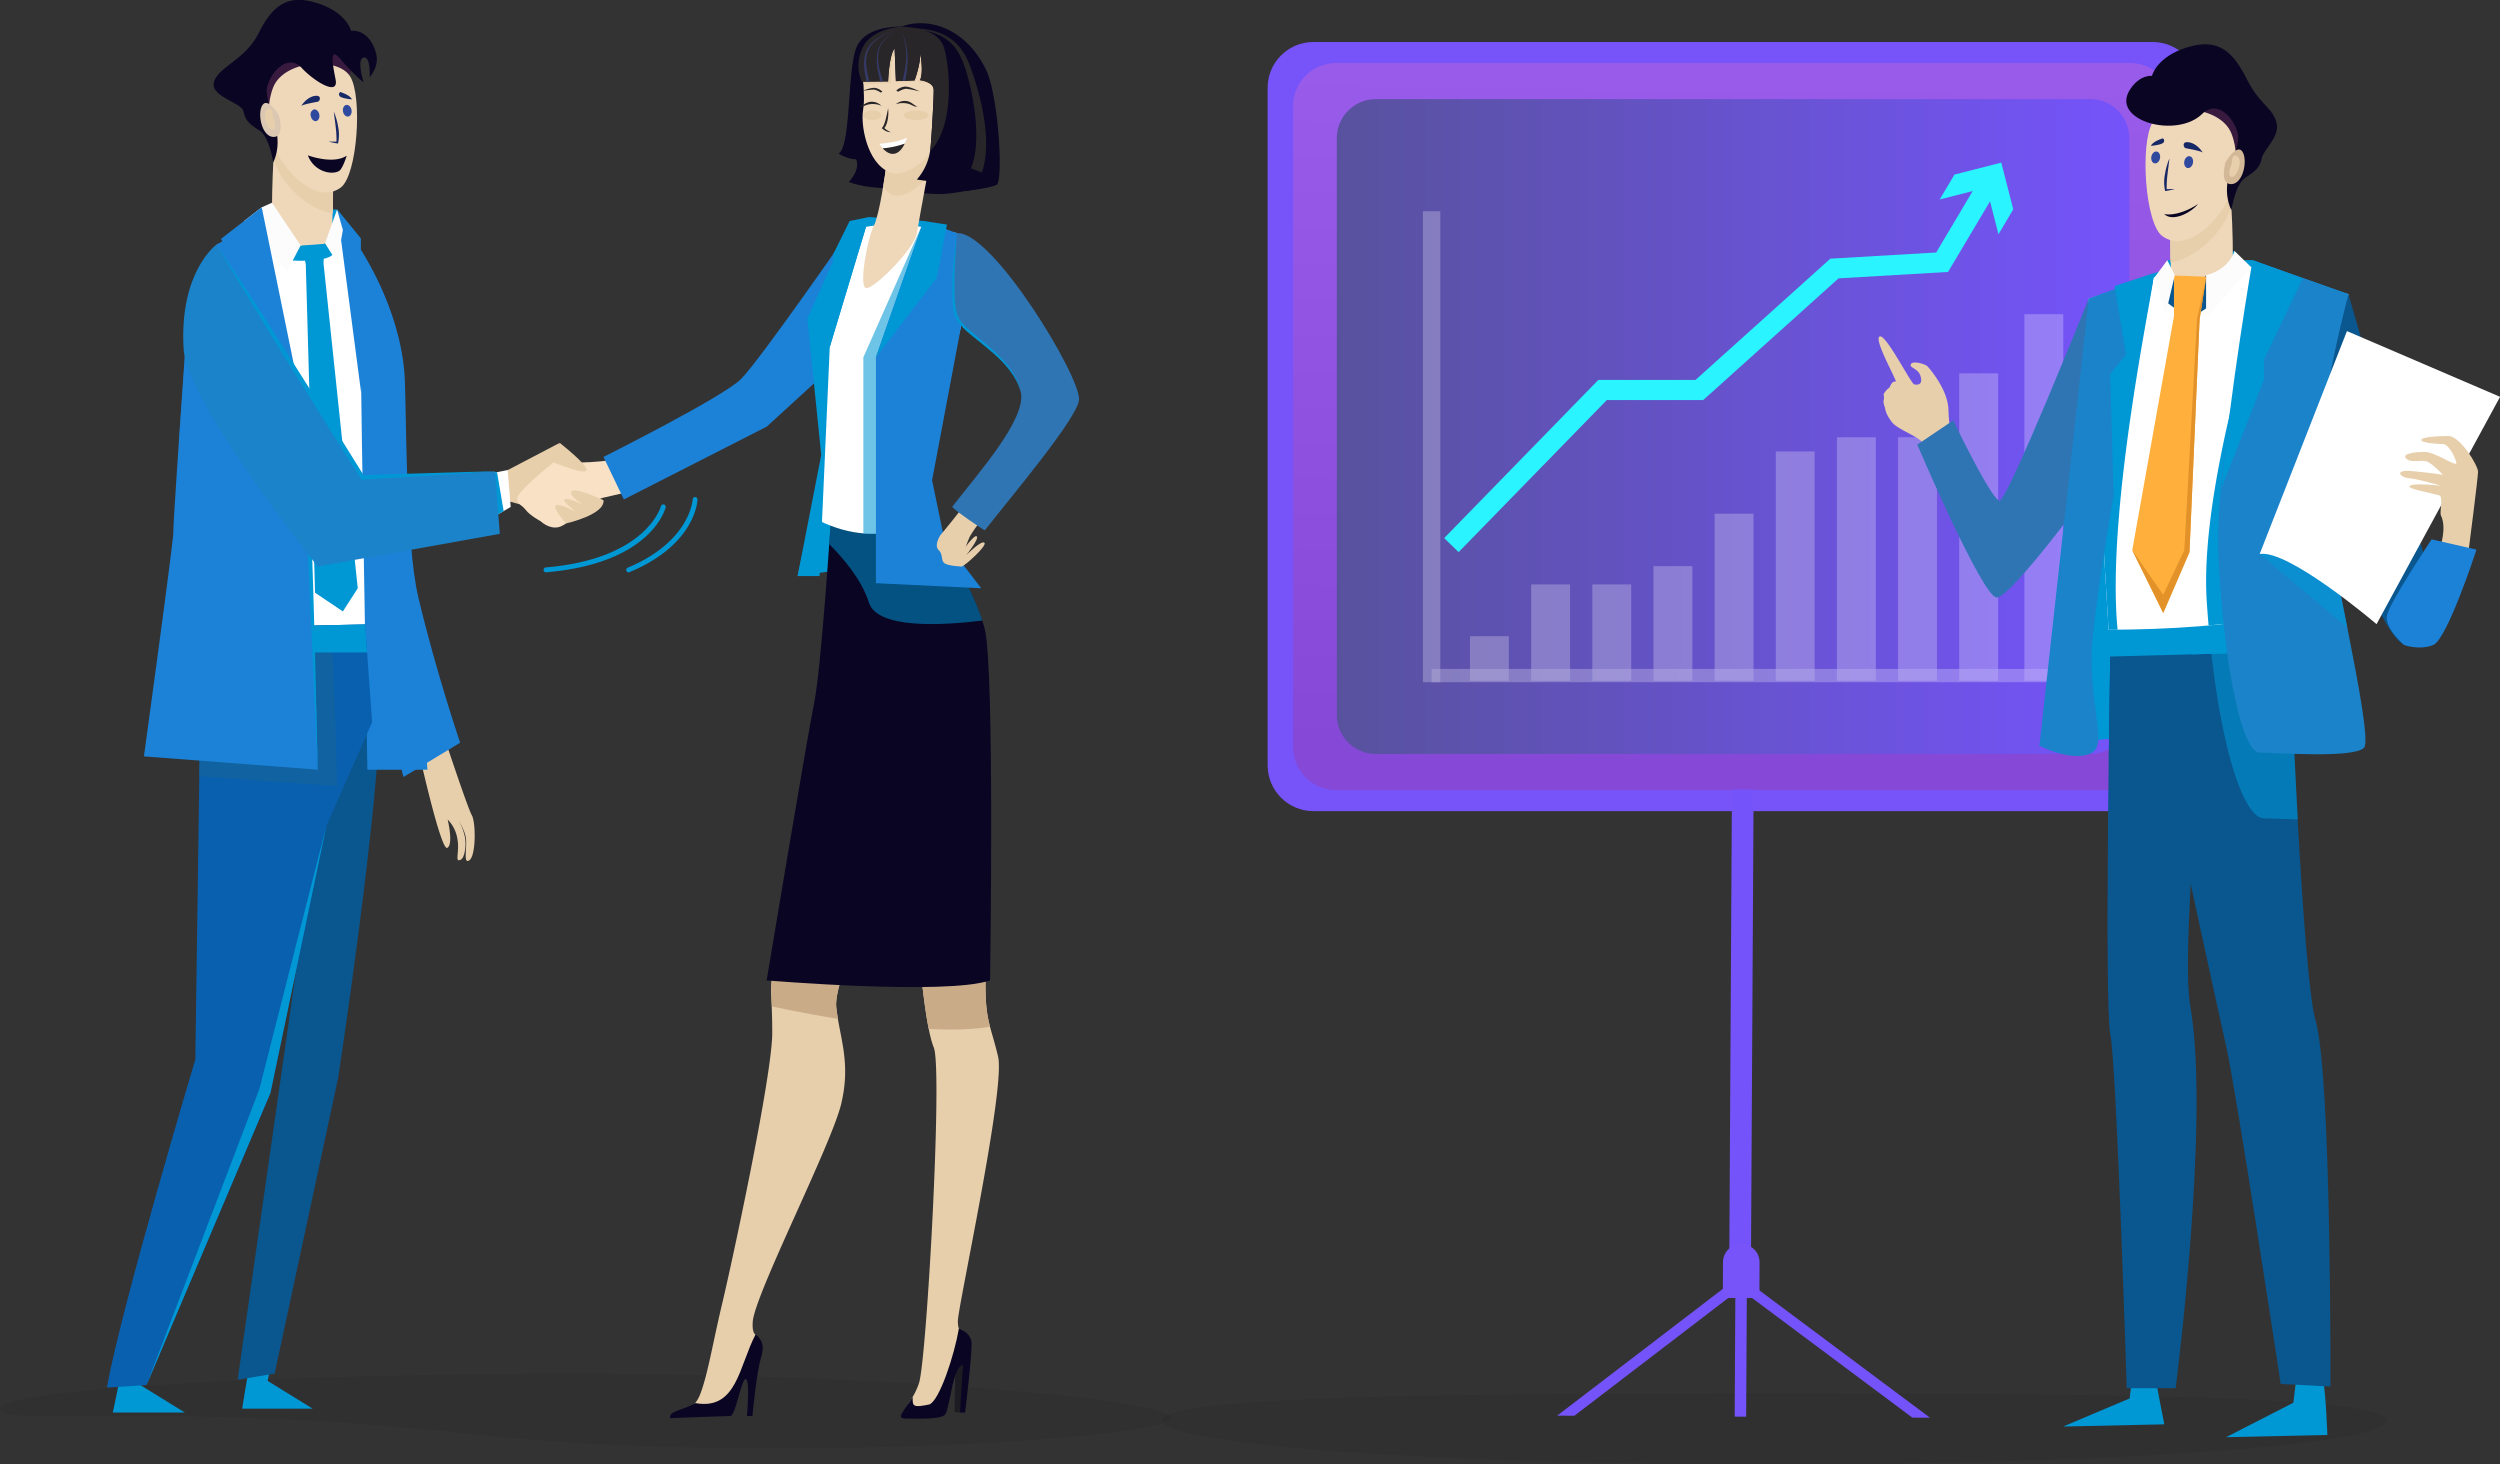 <svg width="845" height="495" fill="none" xmlns="http://www.w3.org/2000/svg"><rect width="100%" height="100%" fill="#333333" stroke="none"/><path d="M395.862 479.369c0 6.568-137.628 16.25-237.888 5.21C56.49 473.412 0 482.687 0 476.119c0-6.568 93.22-11.821 195.317-11.821 102.096 0 200.545 8.503 200.545 15.071z" fill="#000" fill-opacity=".06"/><path d="M81.852 476.119h23.806l-15.219-9.394 1.658-7.459c-3.477 0-4.32 2.35-7.83 2.35-.995 5.482-2.415 14.503-2.415 14.503z" fill="#0097D5"/><path d="M171.076 159.162l18.102-9.471-.553 6.221-3.435 17.158-13.102-3.598-1.012-10.31z" fill="#E8CFAC"/><path d="M208.452 154.893c-4.761 1.926-21.409 1.451-21.409 1.451s-12.754 10.047-12.218 12.347c.536 2.3 1.352 1.697 2.865 3.658 1.514 1.96 5.102 3.861 5.102 3.861s2.755 2.732 6.062 1.96c3.307-.772 11.3-9.072 14.905-9.912l8.613-1.985-3.92-11.38z" fill="#F9E1C5"/><path d="M189.178 149.691s9.982 7.833 9.063 9.335c-.918 1.502-10.942-2.648-10.942-2.648l1.879-6.687zM203.981 169.056s-9.82-4.599-10.841-2.953c-1.02 1.646 4.175 4.506 4.175 4.506s-5.569-2.546-6.513-1.85c-.944.696 3.903 4.243 3.903 4.243s-5.399-2.987-6.802-2.147c-1.403.84 3.452 6.059 3.452 6.059s13.204-2.953 12.626-7.858z" fill="#E8CFAC"/><path d="M286.199 192.274l-16.605 2.444 9.335-43.007 9.03 4.633-1.76 35.93z" fill="#0097D5"/><path d="M286.59 78.791s-29.937 43.185-36.152 49.346c-6.215 6.161-46.465 26.306-46.465 26.306l6.887 14.367 48.302-24.609 29.401-26.909-1.973-38.5z" fill="#1C82D8"/><path d="M322.911 461.489l-.255 15.877 1.777.059 2.279-18.109-3.801 2.173z" fill="#1D1C22"/><path d="M310.668 321.802s1.896 24.839 4.948 32.247c3.052 7.408-2.406 105.514-4.991 113.431a24.218 24.218 0 01-2.151 4.693c-2.823 4.82-3.469 5.804.315 5.821 4.863 0 9.131-.908 10.075-2.902 1.632-3.395 3.069-15.275 6.402-15.275 0 0 2.27-4.413 1.701-6.729-.851-3.496-3.231-1.697-3.214-6.551.017-4.854 16.154-78.648 13.604-89.382-2.551-10.735-4.311-12.025-4.252-24.805.06-12.779-22.437-10.548-22.437-10.548zM299.665 295.793s-18.144 34.521-17.005 44.746c1.14 10.226 4.991 18.482 1.701 32.442-3.29 13.959-29.316 64.578-29.937 73.827-.264 3.904.927 4.243.927 4.243-.051 6.721-2.151 13.926-3.554 15.317-1.803 1.782-3.826 10.642-5.535 10.633-1.709-.008-16.155 1.536-16.155 1.536-.365-3.284 4.047-.645 6.624-7.451 2.576-6.805 4.157-17.022 7.448-30.812 3.29-13.79 16.843-76.67 16.843-91.156 0-14.485-1.284-14.544.969-24.074 2.253-9.53 10.671-27.393 10.671-27.393l27.003-1.858z" fill="#E8CFAC"/><path d="M282.679 340.539c-1.156-10.225 17.005-44.746 17.005-44.746l-26.978 1.858s-8.426 17.821-10.671 27.393c-1.658 6.992-1.377 8.893-1.13 15.122a442.884 442.884 0 0022.344 4.2 59.652 59.652 0 01-.57-3.827zM333.097 332.401c.043-12.729-22.429-10.599-22.429-10.599s1.207 15.844 3.248 26.001c7.601.365 14.794.221 20.72-.764-.986-3.733-1.564-7.28-1.539-14.638z" fill="#C9AB87"/><path d="M280.723 177.44s-3.163 48.633-5.552 60.25c-2.389 11.617-16.044 93.685-16.044 93.685s60.826 5.091 75.51 0c0 0 1.632-105.353-1.82-118.896-3.452-13.544-18.569-38.187-18.569-38.187l-33.525 3.148z" fill="#090523"/><path opacity=".53" d="M280.723 177.441s-.161 2.494-.442 6.483c4.566 4.531 10.909 11.88 13.434 19.78 2.882 9.021 25.056 7.689 38.312 6.042-4.524-13.866-17.779-35.488-17.779-35.488l-33.525 3.183z" fill="#0097D5"/><path d="M312.166 74.693l-18.451-1.332-6.529 12.763 26.246 2.732-1.266-14.163z" fill="#0097D5"/><path d="M286.589 78.792s8.401-6.39 36.875 0c.774.17 1.488 30.948 1.488 30.948s-13.213 51.611-10.704 64.493c0 0-15.101 12.728-37.623 1.646 0 0 2.924-40.529.85-49.558-2.075-9.029-6.139-17.218-.332-26.586 5.807-9.369 9.446-20.943 9.446-20.943z" fill="#fff"/><path opacity=".57" d="M291.811 120.78v59.588c13.858 1.171 22.437-6.05 22.437-6.05-2.55-12.882 10.696-64.493 10.696-64.493s-.705-30.838-1.479-31.008a132.499 132.499 0 00-12.09-2.164l-19.564 44.127z" fill="#0097D5"/><path d="M312.164 74.693l-16.103 46.027v76.399l35.59 1.714-12.404-16.199-4.201-20.316 9.906-52.553-1.497-30.957-11.291-4.115z" fill="#1C82D8"/><path d="M293.715 73.36l-13.255 43.932-3.444 77.426h-7.422l7.975-40.911-4.676-46.129 13.34-29.786 7.482-4.531zM312.164 74.693l-16.103 46.027 20.584-26.773 3.426-18.032-7.907-1.222z" fill="#0097D5"/><path d="M293.714 73.36l-13.255 43.932 1.199-31.431 5.526-11.168 6.53-1.332z" fill="#0097D5"/><path d="M324.79 186.843c.468-.467 4.507-6.399 5.365-5.542.859.857-3.571 6.339-3.571 6.339s5.144-5.202 6.156-4.183c1.012 1.018-6.87 8.027-7.703 8.027-.833 0-.247-4.641-.247-4.641z" fill="#E8CFAC"/><path d="M317.802 180.97s-2.168 3.318-.57 4.914c1.599 1.595.749 3.258 1.837 4.345 1.088 1.086 5.952 1.255 5.952 1.255a33.204 33.204 0 012.746-10.055 37.95 37.95 0 013.885-5.516 68.231 68.231 0 00-6.716-3.836c-4.022 5.219-7.057 8.766-7.134 8.893z" fill="#E8CFAC"/><path d="M323.455 78.809s-2.822 22.394 0 28.563c2.747 6.008 18.816 12.941 21.571 25.11 2.058 9.088-14.454 27.528-23.212 38.848 2.186 2.181 8.851 6.543 11.003 7.952 8.893-11.295 31.331-37.898 31.892-44.127.689-7.671-29.308-57.153-41.254-56.346z" fill="#2F75B3"/><path d="M323.457 78.809c-.426 5.218-.766 10.183-.851 15.546-.093 9.411.476 12.381 2.551 14.74 4.829 5.592 17.753 12.415 19.87 23.387-3.01-10.879-15.508-16.972-20.559-22.802-1.904-2.189-2.278-4.531-2.508-7.501-.518-6.95.434-16.386 1.497-23.37z" fill="#0097D5"/><path d="M324.094 449.074c-1.496 8.876-6.496 24.185-9.931 25.619-5.696 1.197-5.722.603-5.688-2.503-2.822 4.82-6.028 7.289-2.236 7.298 4.864 0 12.448.339 13.391-1.647 1.633-3.436 2.551-16.437 5.893-16.428l-1.089 16.013 1.769.051s2.687-22.064 2.117-24.245c-.774-3.021-3.291-3.615-4.226-4.158zM235.015 474.243c-3.962 2.444-8.868 2.495-8.57 5.092 0 0 18.705-.739 20.405-.73 1.701.008 3.189-10.463 4.991-12.245 1.803-1.782.638 12.262.638 12.262h1.845s1.275-14.477 3.001-20.095c1.378-4.472-.552-6.356-1.93-7.493-5.662 10.718-6.275 25.755-20.38 23.209z" fill="#090523"/><path d="M150.101 249.019s7.933 24.007 9.353 26.476c1.42 2.469 1.454 13.739-.808 15.275-2.262 1.536-.612-4.574-1.216-7.799-.604-3.225-3.554-7.518-3.554-7.518a20.967 20.967 0 013.248 7.382c.612 3.106-.179 7.044-1.241 7.638-2.441 1.408-.434-2.368-1.276-6.865a11.948 11.948 0 00-3.299-6.611s2.041 8.384-.127 9.581c-2.168 1.196-9.667-32.646-9.667-32.646l8.587-4.913z" fill="#E8CFAC"/><path d="M121.974 84.537s12.924 18.966 14.726 41.581c.757 9.436.094 56.185 4.668 75.643 5.952 25.195 14.165 49.286 14.165 49.286l-19.173 11.575-15.074-60.029-4.098-42.761 4.786-75.295z" fill="#1C82D8"/><path d="M106.68 281.893L80.322 466.351l12.507-2.087 21.477-99.99s14.157-92.793 14.157-126.304l-21.783 43.923z" fill="#0A568E"/><path d="M38.133 477.426h24.334l-15.245-9.403 1.7-7.459c-3.477 0-4.319 2.351-7.83 2.351-1.038 5.507-2.96 14.511-2.96 14.511zM88.466 70.068l-.935 14.502 34.443-3.903-8.043-9.844-25.465-.755z" fill="#0097D5"/><path d="M133.25 181.352c-.085-49.218-7.652-98.156-18.408-104.377 0 0-12.524-.848-18.969-1.069-9.607-.322-17.09 4.523-25.065 31.661-5.033 17.108-5.739 55.286-5.195 91.275.239 15.953 1.7 31.941 2.058 43.278 27.148 0 38.864 1.154 65.205 1.154 1.658-48.726.399-47.25.374-61.922z" fill="#fff"/><path d="M114.842 76.967s14.573 6.509 19.028 50.228c4.455 43.72 10.603 132.983 10.603 132.983h-20.296s-2.202-127.518-2.202-136.284c0-8.766-7.133-46.927-7.133-46.927z" fill="#1C82D8"/><path d="M78.791 138.932v-.051c.333-.026.282 0 0 .051z" fill="#FC7575"/><path d="M123.394 211.027l-51.456 1.29-4.252 27.749-1.666 118.039S41.117 441.352 36.117 468.99c0 0 14.225-.848 13.408-.848L91.4 369.4l18.9-90.214 15.483-35.064-2.389-33.095z" fill="#0960AF"/><path d="M113.932 265.685c-.323-16.31-1.096-35.641-1.989-54.369l-39.961 1.001-4.251 27.749-.315 22.327 46.516 3.292z" fill="#1063A0"/><path d="M71.939 212.283l-1.292 8.249h53.445l-.697-9.505-51.456 1.256z" fill="#0097D5"/><path d="M122.699 211.672h-13.621v7.553h13.621v-7.553z" fill="#0097D5"/><path d="M122.69 211.672h-13.604v.705c2.627-.077 9.455 0 10.73 3.063.52 1.219.926 2.483 1.216 3.776h1.7l-.042-7.544z" fill="#0097D5" opacity=".53"/><path d="M110.3 279.212l-22.641 88.907-38.134 100.006L91.4 369.4l18.9-90.188z" fill="#0097D5"/><path d="M101.773 135.223c.077.594-16.01-57.883-16.01-57.883a67.06 67.06 0 00-12.566 5.295l-10.373 32.773s-4.251 59.877-4.251 64.629c0 2.546-5.161 40.809-9.923 75.618l58.726 4.489c-.909-48.523-5.603-124.921-5.603-124.921z" fill="#1C82D8"/><path opacity=".57" d="M102.878 154.274s-36.347-42.26-40.19-36.914c-.34 4.863-1.293 18.262-2.194 31.466 9.174 23.133 38.873 60.903 45.53 69.219-.986-23.862-2.244-47.809-3.146-63.771z" fill="#1C82D8"/><path d="M101.773 135.223l5.578 124.955s-2.151-123.419-5.578-124.955z" fill="#0097D5"/><path d="M96.323 58.332c-.595-.373-7.984-18.737-7.984-18.737s-4.94-13.79-1.751-16.123c3.188-2.334 10.764-10.43 17.395-10.573 6.632-.145 11.054 1.841 11.691 2.214.638.374 4.898 7.638 4.898 7.638s-2.007-2.444-3.036 6.61c-1.029 9.055-21.213 28.971-21.213 28.971z" fill="#381A3F"/><path d="M113.082 57.5c-.791 2.351-.45 19.094-1.071 23.311-.621 4.218-19.65 10.608-20.023-4.531-.374-15.14 1.122-32.943 1.122-32.943L113.082 57.5z" fill="#EFD7B9"/><path d="M113.082 57.5l-6.632-4.7-13.348-9.463v.348c0 .552-.128 1.697-.239 3.174 0 .305-.042.628-.059.967a.215.215 0 000 .068c-.068 1.104-.153 2.368-.23 3.76v.237c0 .331 0 .662-.05 1.01V54.148c2.474 8.113 11.852 16.921 19.955 17.974 0-.56.042-1.129.085-1.698-.026-5.617.059-11.591.518-12.924z" fill="#E8CFAC"/><path d="M92.353 29.471c-2.44 6.05-2.55 17.125 3.24 25.458 5.789 8.333 13.841 12.729 19.555 8.486 5.713-4.243 7.388-30.719 3.231-37.533-4.158-6.814-22.302-5.635-26.026 3.59z" fill="#EFD7B9"/><path d="M92.362 54.904s-1.292-8.673-4.625-10.777c-3.333-2.105-4.838-3.395-5.442-6.467-.604-3.071-11.716-5.091-9.897-10.183 1.82-5.091 10.518-7.383 14.939-16.123 4.421-8.74 9.2-13.577 19.555-10.404 10.356 3.174 11.751 9.47 11.751 9.47s4.548-.789 7.337 4.642c2.789 5.431.782 8.529-1.012 11.075 0 0 .392-7.171-2.074-6.679-2.466.492 0 8.393 0 8.393a64.535 64.535 0 01-7.652-7.706c-3.945-4.675-2.976.798-1.811 6.73 1.165 5.931-7.584.34-11.478-3.946-3.895-4.285-9.455-.28-11.487 5.796-2.032 6.076 6.708 15.665 1.896 26.179z" fill="#090523"/><path d="M94.266 38.976s-3.63-6.203-5.526-3.505c-1.896 2.699-.315 10.735 3.681 10.82 3.996.085 1.845-7.315 1.845-7.315z" fill="#DBC7B2"/><path d="M92.217 39.425s.136-3.59-1.82-2.401c-1.955 1.188 0 6.958 1.82 6.84 1.82-.12 0-4.439 0-4.439z" fill="#E8CFAC"/><path d="M112.836 37.762a22.325 22.325 0 011.454 5.092 13.49 13.49 0 01-.052 5.668c-.442-.084-1.623-.254-3.179-.662 1.003 0 1.998 0 2.992.051l-.34.246c.17-3.42-.501-6.873-.875-10.395z" fill="#172866"/><path d="M107.922 38.678c.204 1.078-.264 2.08-1.055 2.24-.79.162-1.607-.585-1.819-1.696a1.8 1.8 0 011.054-2.232c.791-.127 1.607.61 1.82 1.689zM118.812 37.134c.204 1.078-.263 2.08-1.054 2.24-.791.162-1.607-.585-1.811-1.654-.204-1.07.255-2.08 1.046-2.24.79-.162 1.607.585 1.819 1.654z" fill="#2F499F"/><path d="M101.722 35.955s1.701-2.936 4.464-3.497c2.763-.56 1.947 1.782 1.292 1.91-.654.127-5.858 1.035-5.756 1.587zM115.011 31.11s3.307.975 3.928 2.486c0 0-3.495-.289-4.124-1.103a.93.93 0 01-.082-1.105.928.928 0 01.278-.279z" fill="#172866"/><path d="M104.043 52.51s8.502 3.2 13.145.128c0 0-1.301 4.243-2.475 5.092-2.482 1.586-8.578.348-10.67-5.22zM304.675 9.038c1.148 1.052 12.099-.543 21.375 9.419 12.269 13.179 10.815 43.965 10.815 43.965s-13.026 2.962-18.178 3.157c-5.153.195-15.619-1.281-21.205-2.113-5.586-.831-8.792-32.874-4.949-41.402 3.844-8.529 12.142-13.026 12.142-13.026z" fill="#090523"/><path d="M304.674 9.037s-12.192-.704-15.261 7.18c-3.07 7.883-1.743 33.094-5.952 35.708 0 0 3.197 2.003 5.892 1.892 0 0 1.769 3.106-2.483 7.697a34.84 34.84 0 0010.645 1.952c.366 0 4.337 1.111 4.702-2.232.425-3.963-2.746-12.729-2.33-16.573 1.701-16.242 4.787-35.624 4.787-35.624z" fill="#090523"/><path d="M304.446 10.488a11.565 11.565 0 00-3.214.374s-10.45 4.412-10.96 12.05c-.51 7.637.595 10.692-.247 15.673-1.326 7.833 3.64 22.403 12.184 22.208.204-4.124-2.754-12.457-2.355-16.166 1.454-13.552 3.852-29.353 4.592-34.139z" fill="#090523"/><path d="M299.326 57.62s-1.964 14.858-4.004 18.753c-2.041 3.895-5.306 21.037-2.449 21.037s16.197-13.315 17.056-18.67c.859-5.354 5.033-27.646 5.033-27.646l-15.636 6.525z" fill="#EFD7B9"/><path d="M299.59 55.947c-.11.051-.434 3.132-.451 3.259-.476 3.31-.612 3.106-.476 3.547 1.114 3.462 5.595 5.635 12.201-.263a33.859 33.859 0 002.415-2.401c.927-5.016 1.7-9.004 1.7-9.004l-15.389 4.862z" fill="#E8CFAC"/><path d="M302.285 10.811s-9.905 4.184-10.356 11.558c-.45 7.374.57 10.234-.229 15.011-.799 4.778 1.267 17.524 8.757 20.74 7.491 3.216 17.481-9.122 19.233-14.664 1.751-5.541 2.355-13.475.459-22.148-1.896-8.672-12.363-12.024-17.864-10.497z" fill="#EFD7B9"/><path d="M314.146 52.129c2.738-3.013 4.821-6.407 5.535-8.673 1.752-5.55 2.355-13.475.459-22.148-1.896-8.672-12.345-12.024-17.855-10.497 0 0-9.905 4.184-10.356 11.558a64.005 64.005 0 00-.076 6.135l9.353-.314s-.579-7.909 1.275-9.911l.315 9.504h6.385s2.338-4.184 2.202-7.807c0 0 .212 5.091-1.088 7.824 0 0 5.203-.263 5.314 2.427.085 2.206-.689 16.004-1.08 19.662-.083.753-.21 1.502-.383 2.24z" fill="#E8CFAC"/><path d="M333.293 23.59c-7.524-15.376-21.086-17.65-28.619-14.553-4.795.246-10.254 2.25-12.66 6.28a13.565 13.565 0 00-.74 12.28l8.902-.094s.349-9.114 2.203-11.117l.433 11.032 6.317-.246s2.058-5.593 1.913-9.216c0 0 1.233 6.39-.068 9.14 0 0 4.498.5 4.609 3.19.085 2.206-.689 16.005-1.08 19.662a18.79 18.79 0 01-4.608 10.726s14.845 2.605 17.906-.704l-1.548 4.616s8.324-.959 10.611-2.147c2.287-1.188.68-29.989-3.571-38.848z" fill="#090523"/><path d="M292.014 15.317a13.565 13.565 0 00-.74 12.28l8.902-.094s.349-9.114 2.203-11.117l.433 11.032 6.317-.246s2.058-5.592 1.913-9.216c0 0 1.233 6.39-.068 9.14 0 0 4.498.5 4.609 3.19.085 2.207-.689 16.005-1.08 19.662 0 .39-.094.78-.153 1.154 8.307-8.299 6.878-28.173 4.659-35.2-2.219-7.026-14.335-6.847-14.335-6.847-4.795.229-10.254 2.231-12.66 6.262z" fill="#282628"/><path d="M304.699 9.648c11.223-.602 19.156 1.918 23.11 12.483 3.851 10.183 7.652 25.907 4.081 36.167l-3.699-1.4c3.401-8.18 1.361-21.81-.943-30.414-2.849-10.768-6.573-16.717-22.549-16.836z" fill="#282628"/><path d="M302.752 10.234c-3.826 1.146-8.052 3.072-9.753 6.653-1.581 3.318-.85 7.145-.136 10.692h.953c-1.811-7.51-2.73-13.408 8.936-17.345z" fill="#363A68"/><path d="M303.17 10.523c-7.907 3.394-7.601 9.47-5.671 16.971h.935c-2.474-7.374-3.078-13.382 4.736-16.971zM304.598 10.183c2.508 6.076 1.972 11.032.459 17.15h.901c1.148-6.118 1.377-11.312-1.36-17.15z" fill="#363A68"/><path d="M298.91 43.278c1.242-1.51 1.514-4.65 1.276-6.636-.417 1.867-.978 5.236-1.939 6.424l-.204.255c.102.05 1.403 1.45 3.035 1.332a6.738 6.738 0 01-2.168-1.375z" fill="#282628"/><path d="M306.554 46.562c-3.724 1.782-9.353 2.02-9.353 2.02a9.84 9.84 0 001.14 1.553 28.661 28.661 0 007.439-1.587c.313-.64.572-1.304.774-1.986z" fill="#fff"/><path d="M305.805 48.548a28.66 28.66 0 01-7.44 1.587c2.789 3.097 5.603 2.223 7.44-1.587zM302.939 30.6a5.034 5.034 0 012.551-1.281c1.701-.374 5.34 1.595 5.34 1.595a30.671 30.671 0 00-4.643-.917 7.281 7.281 0 00-2.601 1.019l-.647-.416zM298.247 30.982a4.659 4.659 0 00-2.151-1.213c-1.463-.416-4.668.993-4.668.993a27.732 27.732 0 014.047-.476c.792.2 1.541.542 2.21 1.01l.562-.314zM302.77 35.25a4.683 4.683 0 013.826-1.078c1.598.314 2.499 1.621 3.494 1.816-1.496.374-2.006-1.306-5.458-1.128a6.036 6.036 0 00-1.862.39zM297.941 35.785a4.634 4.634 0 00-3.716-1.383c-1.624.178-2.627 1.408-3.639 1.527 1.462.484 2.109-1.145 5.535-.687a5.968 5.968 0 011.82.543z" fill="#282628"/><path d="M309.649 40.613c2.329 0 4.217-.737 4.217-1.646 0-.91-1.888-1.646-4.217-1.646-2.329 0-4.217.737-4.217 1.646 0 .91 1.888 1.646 4.217 1.646zM297.897 38.967c0 .908-1.369 1.646-3.061 1.646s-3.061-.738-3.061-1.646c0-.908 1.369-1.646 3.061-1.646s3.061.738 3.061 1.646z" fill="#E8CFAC"/><path d="M113.932 70.823l8.145 62.066 2.712-30.634-2.814-3.411V80.667l-8.043-9.844z" fill="#1C82D8"/><path d="M91.928 68.515l9.693 14.46-4.668 8.868-14.369-17.21 5.884-4.565 3.46-1.553zM113.933 70.823l-4.081 11.388 4.081 6.492 1.964-10.98-1.964-6.9z" fill="#FCFCFC"/><path d="M101.773 135.223L88.467 70.068 74.7 80.743l12.04 22.31-.893 6.983 15.925 25.187z" fill="#1C82D8"/><path d="M109.85 82.211l-3.265 2.648-4.965-1.884-2.679 5.092s10.917.585 13.4-1.893l-2.491-3.963z" fill="#0097D5"/><path d="M102.062 82.967l7.517-.535-.23 6.577-5.994.28-1.293-6.322zM103.355 89.289l5.995-.28 11.571 109.824-5.033 7.824-9.404-6.313-3.129-111.055z" fill="#0097D5"/><path d="M163.135 160.528l8.451-1.638 1.037 12.44-9.488 5.593v-16.395z" fill="#fff"/><path d="M167.998 159.586l-4.863.942v16.395l7.099-4.184-2.236-13.153z" fill="#0097D5"/><path d="M73.196 82.636s-12.702 9.207-11.13 35.318c1.072 18.194 45.318 73.514 45.318 73.514l61.557-11.032-1.649-21.113-44.74 2.053-49.356-78.74z" fill="#1B83C9"/><path d="M122.911 160.638c-17.005-27.29-31.842-51.127-49.714-78.002 16.801 28.529 31.646 52.044 48.931 79.445 21.078-1.205 27.71-1.502 45.131-2.792-7.465.17-37.24 1.035-44.348 1.349zM184.594 193.479a.854.854 0 01-.823-1.088.863.863 0 01.41-.511.878.878 0 01.32-.099c34.009-2.859 38.839-20.501 38.89-20.68a.849.849 0 01.994-.602.85.85 0 01.604 1.001c-.196.772-5.101 18.958-40.344 21.928l-.051.051z" fill="#0097D5"/><path d="M212.407 193.479a.854.854 0 01-.727-.677.852.852 0 01.412-.902c21.214-8.8 22.021-22.963 22.021-23.098a.848.848 0 01.851-.798.85.85 0 01.79.848c0 .62-.773 15.326-23.041 24.559a.872.872 0 01-.306.068z" fill="#0097D5"/><path d="M806.732 480.141c0 8.206-92.676 14.859-206.914 14.859-114.238 0-206.914-6.653-206.914-14.859s92.676-9.165 206.965-9.165 206.863.959 206.863 9.165z" fill="#000" fill-opacity=".06"/><path d="M727.583 14.197H443.952c-8.555 0-15.491 6.922-15.491 15.461v229.035c0 8.539 6.936 15.461 15.491 15.461h283.631c8.556 0 15.491-6.922 15.491-15.461V29.658c0-8.539-6.935-15.461-15.491-15.461z" fill="#7654F9"/><path style="mix-blend-mode:multiply" d="M719.862 21.283H451.68c-8.086 0-14.641 6.542-14.641 14.612v216.561c0 8.07 6.555 14.613 14.641 14.613h268.182c8.086 0 14.641-6.543 14.641-14.613V35.896c0-8.07-6.555-14.613-14.641-14.613z" fill="url(#paint0_linear)"/><path d="M706.513 33.51H465.029c-7.283 0-13.187 5.893-13.187 13.162V241.67c0 7.269 5.904 13.162 13.187 13.162h241.484c7.284 0 13.188-5.893 13.188-13.162V46.672c0-7.269-5.904-13.161-13.188-13.161z" fill="url(#paint1_linear)"/><g opacity=".5" fill="#fff"><path opacity=".5" d="M486.821 71.392h-5.876v159.196h5.876V71.392z"/><path opacity=".5" d="M708.843 226.099H483.879v4.489h224.964v-4.489z"/><path opacity=".5" d="M684.245 230.121h13.136V106.21h-13.136v123.911zM662.233 230.121h13.136V126.194h-13.136v103.927zM641.555 230.121h13.136v-82.33h-13.136v82.33zM620.887 230.121h13.136v-82.33h-13.136v82.33zM600.217 230.121h13.137v-77.536h-13.137v77.536zM579.54 230.112h13.136v-56.49H579.54v56.49zM558.87 230.121h13.136v-38.764H558.87v38.764zM538.209 230.121h13.137v-32.586h-13.137v32.586zM517.54 230.121h13.136v-32.586H517.54v32.586zM496.862 230.121h13.136v-15.079h-13.136v15.079z"/></g><path d="M675.481 79.19l-2.849-11.141-14.19 23.87-37.011 2.164-45.734 41.131h-32.581l-50.105 51.4-4.88-4.736 52.102-53.461h32.845l45.573-40.987 35.778-2.087 12.345-20.765-11.163 2.851 4.999-8.427 15.831-4.03 4.039 15.8-4.999 8.418z" fill="#2AF4FF"/><path d="M592.72 266.869l-7.329-.04-.948 169.359 7.329.041.948-169.36z" fill="#7553FB"/><path d="M532.148 478.52l54.406-41.64-.229 41.937 3.877.026.229-41.437 55.946 41.751 5.969.025-60.996-45.51-1.267 1.256-3.52-.017v.348l-1.65-1.604-58.581 44.831 5.816.034z" fill="#7553FB"/><path d="M594.665 438.722h-12.362l.068-12.093a6.157 6.157 0 013.846-5.681 6.183 6.183 0 012.369-.454 6.172 6.172 0 015.692 3.838c.306.751.461 1.555.455 2.365l-.068 12.025z" fill="#7654F9"/><path d="M786.649 485.02l-34.239.756 22.752-11.66.774-6.466c3.469 0 5.739-1.697 9.242-1.697.987 5.456 1.471 19.067 1.471 19.067zM731.545 481.422l-34.231.756 22.506-9.513 1.02-8.571c3.469 0 4.303 2.351 7.806 2.351.986 5.422 2.899 14.977 2.899 14.977zM689.338 252.031s93.288-10.836 109.681.688l-29.555-97.783-8.06-67.039-19.045.441-14.182 3.946-38.839 159.747z" fill="#0097D5"/><path d="M662.693 155.496c-2.832-5.83-3.903-10.031-4.124-17.116-.221-7.086-7.014-14.486-7.014-14.486-.715-.848-5.034-2.104-5.68-.797-.646 1.306 2.551 1.315 3.307 4.175.757 2.859-1.045 2.893-2.168 2.656-1.122-.238-9.471-16.879-11.631-16.217-2.16.662 4.753 12.967 5.501 15.334.748 2.368-2.177 2.834-2.857 4.243-.68 1.409.145 1.629-.587 3.097-.731 1.469.001 3.607 1.982 6.238 1.981 2.63 9.497 5.032 10.568 7.247.298.602 2.143 5.261 4.948 11.608a176.798 176.798 0 018.231-5.091c-.17-.306-.349-.62-.476-.891z" fill="#E8CFAC"/><path d="M641.284 129.037s10.722 8.095 8.664 9.682c-2.058 1.587-10.662-7.001-10.662-7.001s9.548 7.519 7.865 8.826c-1.684 1.306-9.948-5.092-9.948-5.092s8.706 5.787 7.142 6.458c-1.565.67-7.142-3.955-7.142-3.955s-.799-1.697-.502-2.774c.298-1.078-.187-1.477.051-2.122a6.798 6.798 0 011.777-1.977c.476-.323.663-2.648 2.755-2.045z" fill="#E8CFAC"/><path d="M660.192 142.096l-12.159 8.189s22.055 51.68 26.868 51.68c4.812 0 31.586-36.549 31.586-36.549l-.51-64.425s-27.429 68.235-30.098 68.235c-2.67 0-15.687-27.13-15.687-27.13z" fill="#2F75B3"/><path d="M718.824 469.22h16.546s11.742-90.604 4.948-129.13c-2.618-14.868 2.075-63.365 2.117-85.148.069-34.682-3.256-41.861-3.256-41.861l-25.932 8.825s-2.058 117.759.059 127.917c2.117 10.158 5.518 119.397 5.518 119.397z" fill="#0A568E"/><path d="M773.962 220.277s4.149 108.976 8.706 124.667c5.399 18.567 5.034 123.699 5.034 123.699l-16.827-.849s-15.074-99.505-18.467-114.33c-3.392-14.825-18.314-84.079-18.314-84.079l-21.332-12.16.484-35.318 60.716-1.63z" fill="#0A568E"/><path opacity=".57" d="M765.359 276.641c2.321 0 5.799.144 11.266.314a4965.092 4965.092 0 01-2.661-56.703l-26.511.713c3.699 32.866 10.96 55.676 17.906 55.676z" fill="#0097D5"/><path d="M713.248 221.907l60.715-1.63s.23-5.439.85-13.093c-20.626 4.421-41.814 5.566-62.067 5.643l.502 9.08z" fill="#0097D5"/><path d="M736.672 212.776l-14.559.649.349 7.774 14.558-.65-.348-7.773z" fill="#0097D5"/><path d="M793.783 99.472l-32.403-9.157-25.592.849-29.809 9.818 6.725 111.87c20.295-.076 41.483-1.222 62.067-5.643.85-10.726 2.551-25.814 5.518-36.49 5.136-18.185 13.494-71.247 13.494-71.247z" fill="#fff"/><path d="M705.979 100.982l6.725 111.87h3.044c-4.005-40.834 12.218-115.324 12.218-119.83l-21.987 7.96zM767.867 90.315c-3.18 9.046-24.564 74.04-21.979 113.101.187 2.707.383 5.363.612 7.968a240.09 240.09 0 0028.313-4.201c.85-10.726 2.551-25.814 5.518-36.489 5.102-18.202 13.451-71.282 13.451-71.282l-25.915-9.097z" fill="#0097D5"/><path d="M764.365 89s-16.478 63.746-14.455 100.796c2.024 37.049 8.069 64.603 13.893 64.603 5.825 0 31.578 1.994 35.226-1.646 3.647-3.641-14.08-75.321-14.004-89.289.077-13.968 8.792-63.992 8.792-63.992L764.365 89z" fill="#1B83C9"/><path opacity=".57" d="M793.347 212.08c-1.25-6.339-2.55-12.814-3.732-18.916-4.013-3.615-8.877-7.179-12.397-7.179a76.722 76.722 0 00-13.45 1.273l29.579 24.822z" fill="#0097D5"/><path d="M727.964 92.98s-21.018 108.704-21.018 129.096c0 20.392 5.774 30.549-.969 32.866-6.742 2.317-16.639-2.911-16.639-2.911l16.639-151.049 21.987-8.002z" fill="#1B83C9"/><path d="M778.307 94.194l-16.928-6.34s-7.729 44.849-10.492 76.976l14.386-36.583v-6.788l13.034-27.266zM728.151 92.276l-13.757 75.261-1.148-41.122 5.357-6.568-3.844-23.192 13.392-4.38zM735.506 99.472l-2.967-11.499s22.744-2.732 22.744-3.165l4.37 5.711-24.147 8.953z" fill="#0097D5"/><path d="M793.781 99.472s-11.495 43.278-8.204 52.977c3.29 9.7 16.299 59.648 27.046 65.571l8.766-23.141-27.608-95.407z" fill="#0A568E"/><path d="M793.271 111.912l51.754 22.216-41.755 76.832s-29.759-25.399-39.502-23.702l29.503-75.346z" fill="#fff"/><path d="M834.398 185.986s3.18-24.55 3.18-26.561c0-2.011-5.952-12.067-10.076-12.067-4.123 0-9.123.424-9.123 1.375 0 .95 5.518 1.374 7.431 1.374 1.913 0 4.447 5.185 4.447 6.458 0 1.273-7.227-3.819-10.704-3.819-3.478 0-7.933.603-6.258 2.266 1.675 1.663 5.407.17 7.312 1.12 1.904.951 5.101 4.337 5.101 4.337s-4.71-.747-10.713-1.265c-5.807-.509-4.004 2.224-.425 2.487 2.764.203 10.467 2.494 10.467 2.494s-9.353-1.12-10.569.094c-.91.916 6.317 2.147 9.999 3.148 1.437.39.042 5.72.57 6.789 2.125 4.37-.391 11.21-.391 11.21l9.752.56z" fill="#E8CFAC"/><path d="M750.148 74.6c.604-.39 8.171-19.17 8.171-19.17s5.042-14.095 1.786-16.48c-3.257-2.384-11.002-10.667-17.796-10.81-6.793-.145-11.342 1.875-11.903 2.256-.561.382-5.051 7.79-5.051 7.79s2.05-2.494 3.104 6.79c1.054 9.283 21.689 29.624 21.689 29.624z" fill="#381A3F"/><path d="M733.023 73.751c.8 2.402.46 19.518 1.089 23.828.629 4.311 20.057 7.426 20.482-4.624.553-15.479-1.148-33.69-1.148-33.69l-20.423 14.486z" fill="#EFD7B9"/><path d="M733.023 73.751l6.802-4.811 13.604-9.674v.356c0 .56.128 1.697.238 3.242 0 .314 0 .645.068.992v.068c.077 1.129.162 2.419.238 3.845v.237c0 .34 0 .688.06 1.035V70.306c-2.551 8.299-12.125 17.311-20.406 18.38 0-.568 0-1.145-.085-1.697.026-5.77-.068-11.88-.519-13.238z" fill="#E8CFAC"/><path d="M754.212 45.077c2.491 6.195 2.627 17.515-3.316 26.077-5.943 8.563-14.148 12.975-20.032 8.656-5.883-4.32-7.558-31.398-3.307-38.382 4.251-6.984 22.854-5.787 26.655 3.65z" fill="#EFD7B9"/><path d="M754.203 71.086s1.318-8.86 4.727-11.032c3.41-2.172 4.949-3.47 5.561-6.602.612-3.13 6.657-7.45 4.804-12.593-1.854-5.142-5.433-5.329-9.956-14.281-4.524-8.953-9.43-13.85-19.956-10.625-10.525 3.225-12.013 9.683-12.013 9.683s-4.167-.535-7.499 4.752c-6.573 10.412 15.899 16.666 24.546 8.036 4.192-4.184 9.667-.289 11.75 5.94s-6.887 15.97-1.964 26.722z" fill="#090523"/><path d="M752.247 54.802s3.724-6.34 5.654-3.59c1.93 2.75.34 10.99-3.758 11.032-4.098.042-1.896-7.442-1.896-7.442z" fill="#D3B897"/><path d="M754.347 55.26s-.136-3.674 1.862-2.453c1.998 1.222 0 7.112-1.862 6.993-1.862-.119 0-4.54 0-4.54z" fill="#E8CFAC"/><path d="M733.261 53.563a22.849 22.849 0 00-1.488 5.227 13.712 13.712 0 00.051 5.796 31.72 31.72 0 003.257-.679c-1.029 0-2.049 0-3.061.06l.34.246c-.17-3.522.544-7.052.901-10.65z" fill="#172866"/><path d="M738.296 54.505c-.221 1.095.263 2.121 1.071 2.283.808.16 1.641-.594 1.853-1.697.213-1.104-.263-2.122-1.071-2.283-.808-.161-1.641.594-1.853 1.697zM727.157 52.926c-.221 1.095.264 2.122 1.071 2.283.808.161 1.641-.594 1.854-1.697.212-1.103-.264-2.122-1.072-2.283-.807-.161-1.64.594-1.853 1.697z" fill="#2F499F"/><path d="M744.62 51.713s-1.7-2.996-4.557-3.573-1.989 1.816-1.326 1.952c.663.136 5.994 1.06 5.883 1.621zM731.035 46.757s-3.401.993-4.014 2.546c0 0 3.571-.297 4.252-1.137a.95.95 0 00-.238-1.409z" fill="#172866"/><path d="M742.989 68.914c-3.061 2.121-7.856 4.107-11.512 3.445 2.941 2.741 9.021-.398 11.512-3.445z" fill="#090523"/><path d="M821.891 182.303s-14.114 21.215-15.067 25.593c-.952 4.379 5.799 10.124 5.799 10.124s5.017 1.875 9.786 0c4.77-1.875 14.641-32.247 14.641-32.247l-15.159-3.47z" fill="#1C82D8"/><path d="M734.8 93.124l4.804 8.715 6.08-8.859 3.613 8.978-9.251 5.881-8.876-6.5 3.63-8.215z" fill="#0A568E"/><path d="M745.658 92.98v14.426l15.305-17.04-5.68-5.524s-1.82 6.305-9.625 8.138z" fill="#FCFCFC"/><path d="M734.801 93.124l10.934.416-2.262 14.299-8.672-.959V93.125zM734.8 106.88l8.673.959-3.427 78.774-8.876 20.57-10.467-21.197L734.8 106.88z" fill="#FEAF3C"/><path d="M745.683 93.854l-2.21 13.985-3.427 78.774-8.876 20.57-10.467-21.197 10.467 15.062 7.125-15.062 4.31-78.249 3.078-13.883z" fill="#E29229"/><path d="M731.987 106.209l3.103-13.23-2.551-5.006-4.191 5.626 3.639 12.61z" fill="#FCFCFC"/><defs><linearGradient id="paint0_linear" x1="584.258" y1="254.043" x2="587.552" y2="12.882" gradientUnits="userSpaceOnUse"><stop stop-color="#8648D6"/><stop offset="1" stop-color="#9A5CEA"/></linearGradient><linearGradient id="paint1_linear" x1="451.842" y1="144.175" x2="719.692" y2="144.175" gradientUnits="userSpaceOnUse"><stop stop-color="#58529E"/><stop offset="1" stop-color="#7553FB"/></linearGradient></defs></svg>